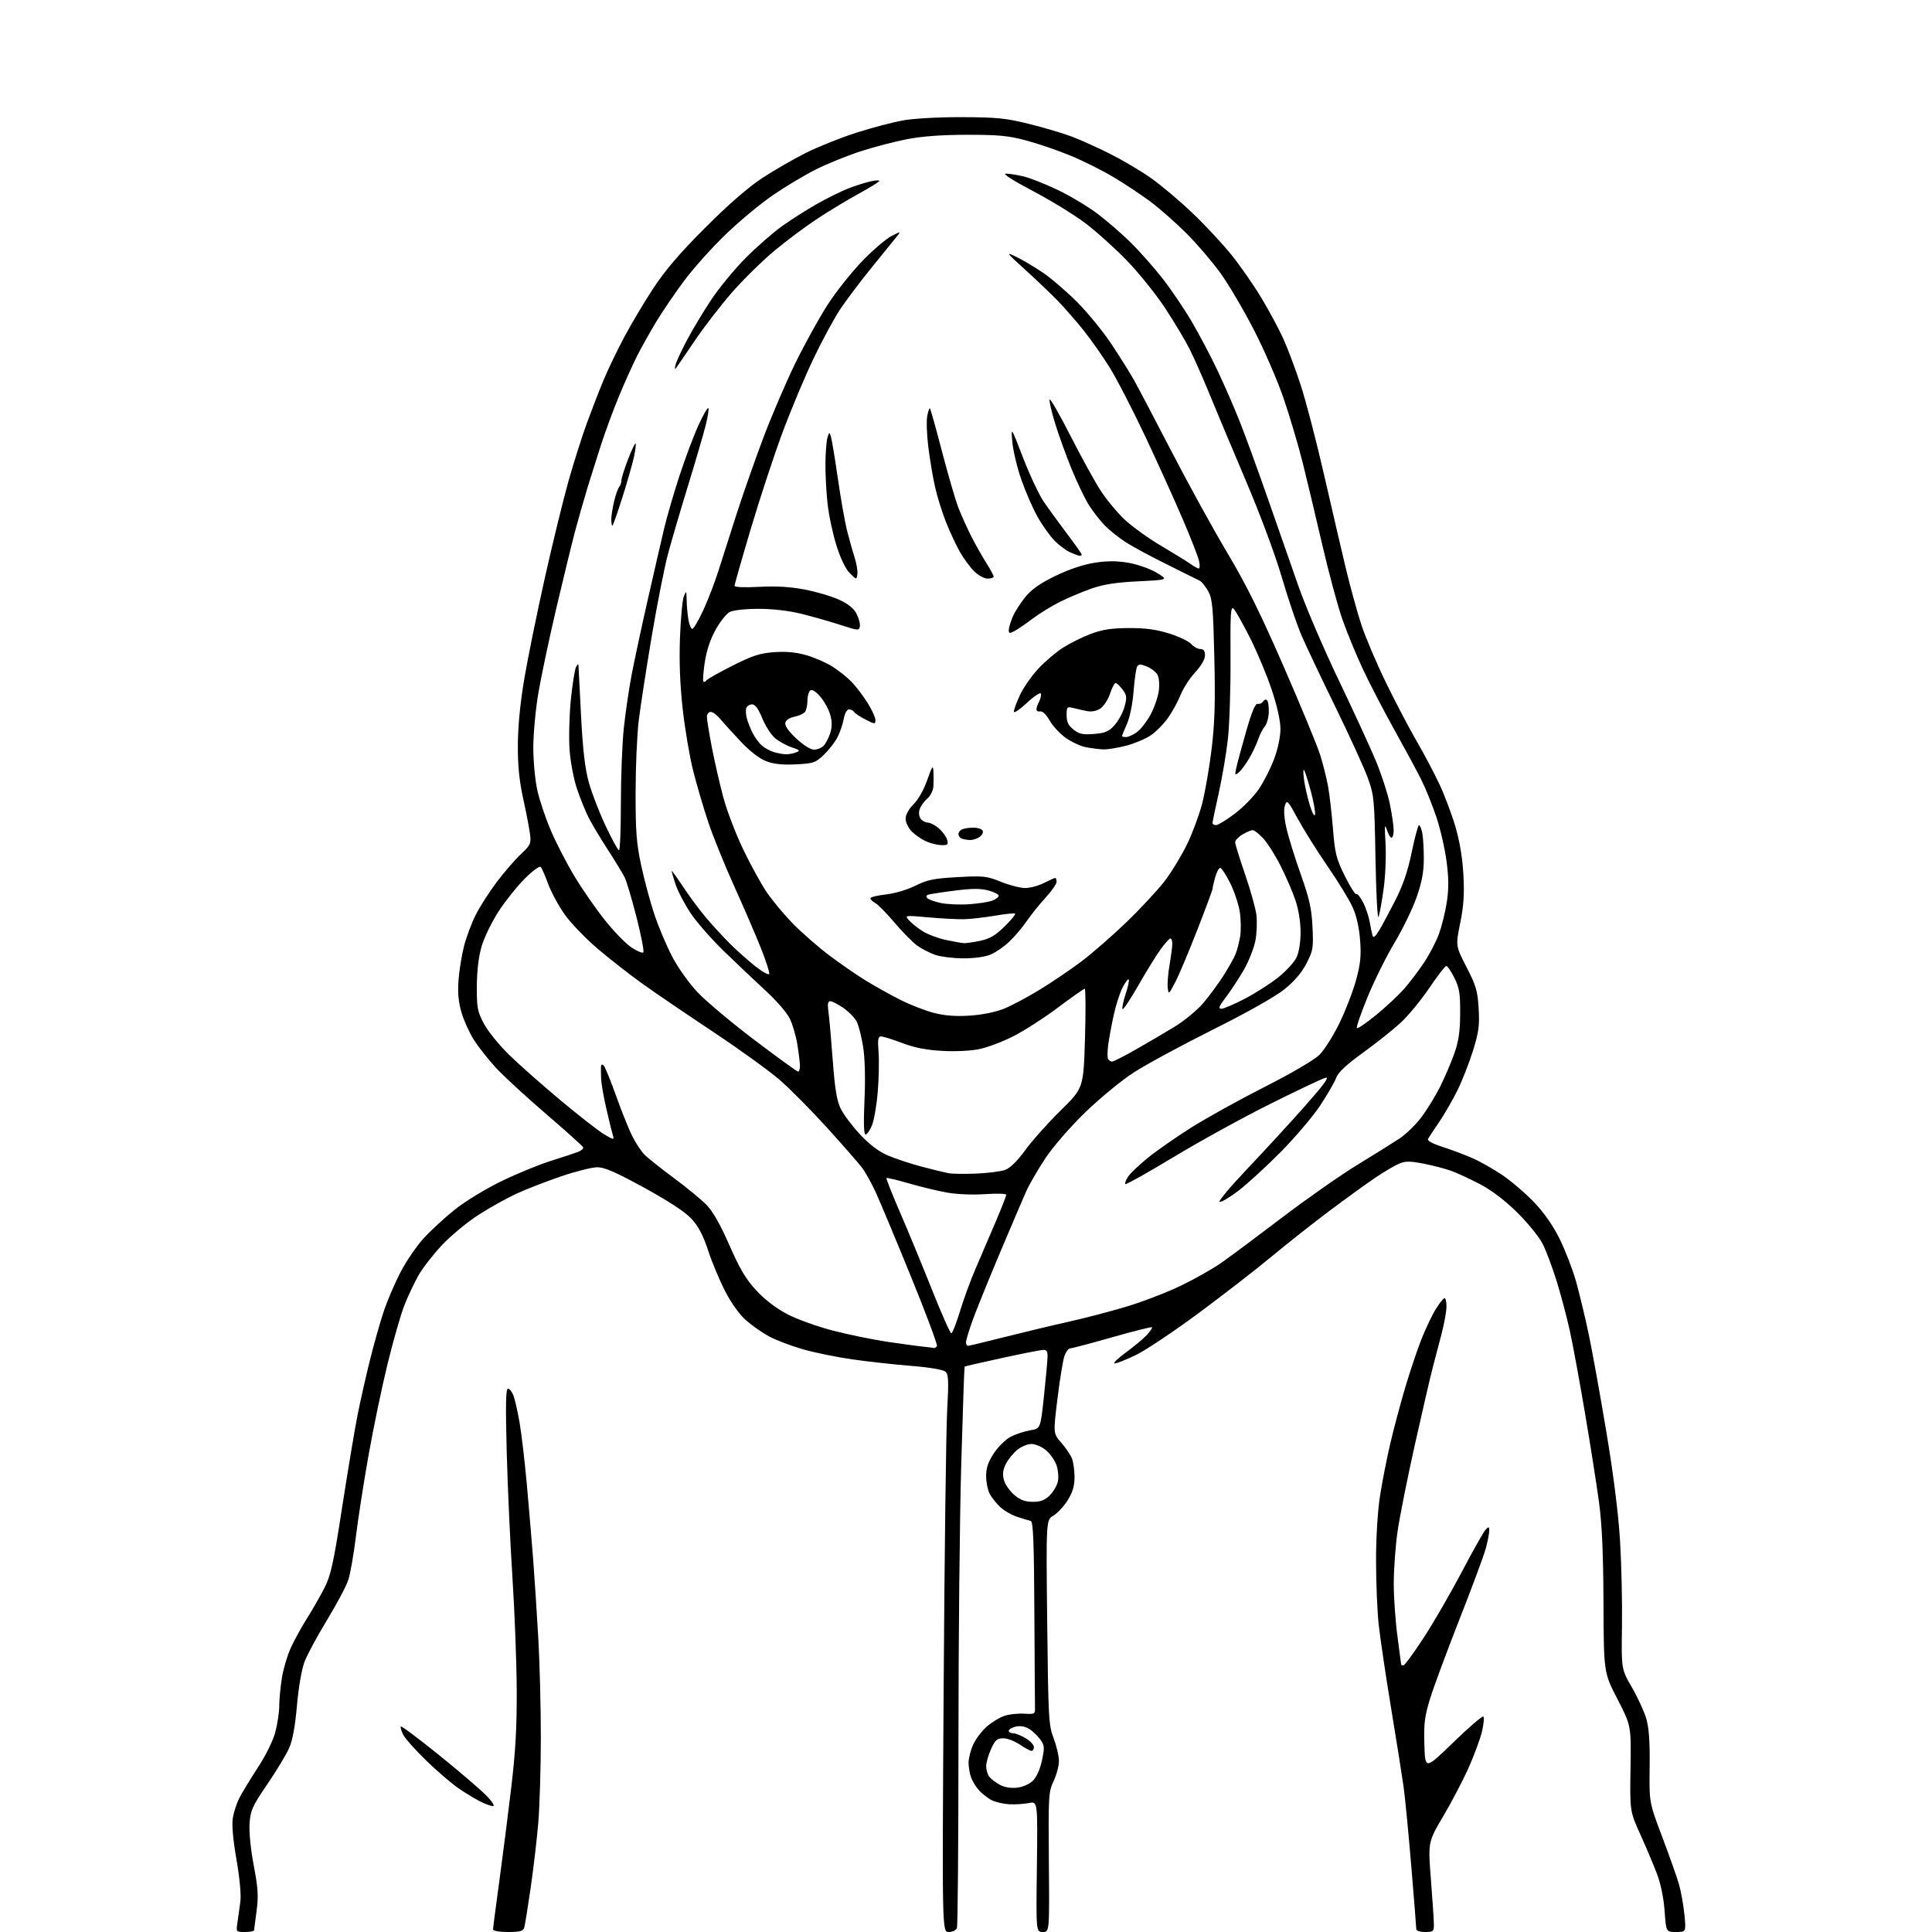 <?xml version="1.0" encoding="UTF-8" standalone="no"?>
<svg 
  version="1.1" 
  xmlns="http://www.w3.org/2000/svg" 
  xmlns:xlink="http://www.w3.org/1999/xlink" 
  xmlns:svg="http://www.w3.org/2000/svg"
  xmlns:rdf="http://www.w3.org/1999/02/22-rdf-syntax-ns#"
  xmlns:cc="http://creativecommons.org/ns#"
  xmlns:dc="http://purl.org/dc/elements/1.1/"
  viewBox="0 0 768 768"
  width="768"
  height="768"
>
<style>svg {background-color: white; }</style>"
<path stroke="none" fill="black" fill-rule="evenodd" d="M97.41,768.00C93.83,768.00 93.83,767.99 94.39,764.25C94.69,762.19 95.21,758.48 95.54,756.00C95.90,753.25 95.30,746.69 94.00,739.16C92.61,731.17 92.10,725.34 92.55,722.66C92.93,720.37 94.09,716.82 95.13,714.76C96.17,712.71 99.49,707.26 102.49,702.64C105.75,697.65 108.57,691.89 109.48,688.42C110.32,685.21 111.00,680.54 111.01,678.04C111.01,675.54 111.49,670.58 112.06,667.00C112.63,663.42 114.22,658.05 115.59,655.05C116.95,652.06 119.86,646.77 122.05,643.30C124.24,639.84 127.36,634.38 129.00,631.16C131.53,626.18 132.57,621.43 136.04,598.96C138.29,584.47 141.02,568.08 142.12,562.55C143.22,557.02 145.44,547.17 147.06,540.66C148.68,534.15 151.16,525.39 152.58,521.18C153.99,516.97 156.98,509.99 159.23,505.67C161.48,501.35 165.61,495.30 168.41,492.23C171.21,489.16 176.82,484.01 180.87,480.78C184.99,477.50 193.16,472.53 199.37,469.52C205.49,466.56 214.32,462.93 219.00,461.46C223.68,459.99 228.55,458.38 229.83,457.88C231.11,457.38 232.01,456.57 231.83,456.09C231.65,455.60 224.97,449.60 216.98,442.74C209.00,435.89 200.03,427.63 197.07,424.39C194.10,421.15 190.20,416.21 188.41,413.42C186.62,410.62 184.39,405.70 183.45,402.47C182.23,398.28 181.89,394.58 182.28,389.55C182.57,385.67 183.56,379.57 184.48,376.00C185.40,372.43 187.50,366.84 189.15,363.58C190.79,360.33 194.55,354.48 197.49,350.58C200.44,346.69 204.73,341.73 207.03,339.56C210.91,335.92 211.18,335.32 210.69,331.56C210.41,329.33 209.19,323.00 207.98,317.50C206.40,310.28 205.81,304.30 205.86,296.00C205.90,288.52 206.81,279.26 208.47,269.50C209.88,261.25 213.55,243.25 216.63,229.50C219.71,215.75 223.95,198.43 226.05,191.00C228.16,183.57 231.44,173.22 233.36,168.00C235.28,162.78 238.25,155.12 239.97,151.00C241.69,146.88 245.36,139.22 248.14,134.00C250.92,128.78 256.15,120.00 259.77,114.50C264.47,107.35 270.36,100.48 280.42,90.43C289.51,81.34 297.51,74.38 303.00,70.77C307.68,67.70 315.55,63.17 320.50,60.70C325.45,58.24 334.45,54.65 340.50,52.72C346.55,50.79 354.88,48.60 359.00,47.86C363.37,47.07 373.17,46.54 382.50,46.57C396.28,46.62 399.96,46.99 409.04,49.25C414.84,50.68 422.49,52.96 426.04,54.29C429.59,55.63 436.55,58.77 441.50,61.27C446.45,63.77 453.72,68.09 457.66,70.87C461.59,73.65 468.95,79.85 473.99,84.66C479.04,89.46 486.08,97.02 489.63,101.45C493.18,105.88 498.56,113.63 501.58,118.69C504.60,123.74 508.46,130.94 510.16,134.69C511.86,138.43 514.95,146.68 517.02,153.00C519.10,159.32 523.32,175.53 526.40,189.00C529.48,202.47 533.41,219.35 535.12,226.50C536.84,233.65 539.58,243.55 541.21,248.50C542.85,253.45 547.26,263.80 551.01,271.50C554.77,279.20 560.20,289.55 563.08,294.50C565.96,299.45 570.02,307.10 572.09,311.51C574.17,315.91 577.06,323.56 578.52,328.51C580.25,334.39 581.36,341.03 581.72,347.72C582.15,355.47 581.84,360.12 580.45,366.96C578.62,375.98 578.62,375.98 582.97,384.45C586.78,391.85 587.38,393.92 587.79,400.93C588.18,407.70 587.83,410.31 585.52,417.72C584.01,422.55 581.24,429.62 579.36,433.43C577.47,437.24 574.23,442.86 572.15,445.93C570.08,448.99 568.07,452.02 567.68,452.66C567.23,453.43 569.19,454.53 573.50,455.93C577.08,457.08 582.45,459.11 585.43,460.43C588.41,461.74 593.70,464.74 597.17,467.09C600.65,469.43 606.27,474.23 609.66,477.75C613.68,481.92 617.24,486.99 619.90,492.32C622.14,496.82 625.09,504.41 626.44,509.19C627.79,513.97 630.07,523.42 631.50,530.19C632.93,536.96 636.10,554.49 638.54,569.15C641.43,586.45 643.34,601.71 644.00,612.65C644.56,621.92 644.90,637.15 644.76,646.50C644.50,663.50 644.50,663.50 648.75,670.83C651.08,674.86 653.65,680.49 654.47,683.33C655.50,686.96 655.89,692.68 655.76,702.50C655.58,716.50 655.58,716.50 660.68,730.00C663.49,737.42 666.49,745.85 667.33,748.72C668.18,751.59 669.18,757.10 669.57,760.97C670.26,768.00 670.26,768.00 666.28,768.00C662.30,768.00 662.30,768.00 661.71,759.69C661.35,754.58 660.18,748.89 658.69,744.94C657.35,741.40 654.37,734.33 652.07,729.24C647.89,719.98 647.89,719.98 648.15,703.00C648.42,686.01 648.42,686.01 642.97,675.44C637.52,664.87 637.52,664.87 637.41,637.19C637.33,617.32 636.82,605.97 635.61,597.00C634.68,590.12 632.16,574.15 630.02,561.50C627.87,548.85 625.18,534.23 624.03,529.00C622.88,523.77 620.56,515.01 618.87,509.52C617.18,504.02 614.66,497.27 613.27,494.52C611.88,491.76 607.31,486.12 603.12,481.99C598.19,477.13 592.96,473.15 588.31,470.72C584.35,468.65 579.18,466.26 576.81,465.40C574.44,464.55 569.52,463.28 565.87,462.57C560.45,461.51 558.68,461.52 556.16,462.57C554.47,463.29 550.25,465.77 546.79,468.10C543.33,470.42 535.10,476.38 528.50,481.33C521.90,486.28 511.55,494.45 505.50,499.48C499.45,504.52 486.40,514.63 476.50,521.96C466.60,529.29 455.36,536.80 451.53,538.64C447.69,540.49 443.89,542.00 443.08,542.00C442.27,542.00 444.28,540.03 447.55,537.63C450.82,535.23 454.59,532.08 455.92,530.64C457.25,529.19 458.15,527.83 457.92,527.61C457.69,527.39 450.55,529.18 442.05,531.60C433.56,534.02 426.07,536.00 425.40,536.00C424.74,536.00 423.71,537.38 423.13,539.07C422.54,540.75 421.29,548.37 420.36,555.99C418.66,569.85 418.66,569.85 421.90,573.54C423.68,575.56 425.59,578.41 426.15,579.86C426.71,581.31 427.15,584.66 427.14,587.31C427.12,590.79 426.36,593.30 424.37,596.45C422.86,598.84 420.32,601.56 418.72,602.50C415.83,604.21 415.83,604.21 416.28,644.86C416.71,683.11 416.86,685.82 418.84,691.00C419.99,694.02 420.94,698.08 420.95,700.00C420.95,701.92 420.00,705.52 418.83,708.00C416.81,712.29 416.72,713.78 416.94,740.25C417.18,768.00 417.18,768.00 414.52,768.00C411.85,768.00 411.85,768.00 412.18,742.00C412.50,716.00 412.50,716.00 409.00,716.73C407.07,717.13 403.55,717.35 401.17,717.22C398.79,717.08 395.64,716.34 394.17,715.58C392.70,714.82 390.52,713.13 389.32,711.85C388.12,710.56 386.65,708.23 386.07,706.68C385.48,705.14 385.01,702.44 385.02,700.68C385.03,698.93 385.86,695.70 386.86,693.49C387.87,691.29 390.29,688.07 392.26,686.35C394.22,684.62 397.38,682.70 399.28,682.07C401.18,681.45 404.70,681.06 407.12,681.22C411.10,681.47 411.49,681.29 411.43,679.25C411.39,678.01 411.28,660.79 411.18,640.97C411.04,613.11 410.72,604.86 409.75,604.61C409.06,604.43 406.70,603.72 404.50,603.02C402.30,602.33 399.22,600.58 397.66,599.13C396.10,597.68 394.19,595.28 393.41,593.80C392.63,592.31 392.00,589.13 392.00,586.72C392.00,583.49 392.82,581.11 395.12,577.63C396.85,575.02 399.87,572.09 401.87,571.08C403.87,570.07 407.33,568.94 409.56,568.56C413.61,567.89 413.61,567.89 414.97,555.19C415.71,548.21 416.36,541.15 416.41,539.50C416.48,537.10 416.10,536.52 414.50,536.62C413.40,536.69 406.01,538.15 398.08,539.88C390.15,541.60 383.56,543.12 383.44,543.25C383.32,543.39 382.72,560.83 382.11,582.00C381.49,603.17 381.00,652.98 381.00,692.67C381.00,732.36 380.73,765.55 380.39,766.42C380.05,767.31 378.63,768.00 377.14,768.00C374.50,768.00 374.50,768.00 375.11,671.75C375.44,618.81 376.07,568.97 376.50,560.99C377.17,548.47 377.07,546.30 375.73,545.19C374.84,544.46 369.16,543.51 362.34,542.97C355.83,542.45 345.32,541.29 339.00,540.40C332.68,539.50 323.68,537.67 319.02,536.32C314.36,534.98 308.35,532.68 305.67,531.22C302.99,529.76 298.87,526.88 296.52,524.81C293.93,522.53 290.68,517.99 288.25,513.27C286.05,509.00 283.01,501.71 281.49,497.08C279.50,491.04 277.64,487.48 274.91,484.52C272.42,481.81 265.94,477.55 256.17,472.19C244.91,466.01 240.31,464.00 237.46,464.00C235.38,464.00 228.91,465.62 223.09,467.60C217.26,469.58 209.31,472.67 205.41,474.46C201.52,476.25 194.69,480.05 190.24,482.91C185.79,485.76 179.27,491.16 175.74,494.90C172.21,498.64 167.95,504.13 166.28,507.10C164.61,510.07 162.10,515.42 160.70,519.00C159.30,522.58 156.33,532.92 154.10,542.00C151.87,551.08 148.45,567.50 146.50,578.50C144.55,589.50 142.28,604.12 141.45,611.00C140.61,617.88 139.27,625.54 138.46,628.02C137.65,630.51 133.83,637.71 129.98,644.02C126.12,650.34 122.10,657.82 121.03,660.66C119.90,663.68 118.66,670.87 118.04,678.04C117.33,686.19 116.30,691.81 114.94,694.88C113.83,697.42 109.92,703.89 106.27,709.24C100.32,717.97 99.58,719.59 99.21,724.79C98.96,728.26 99.63,735.01 100.87,741.55C102.58,750.55 102.78,753.75 102.01,759.50C101.49,763.35 101.05,766.84 101.03,767.25C101.01,767.66 99.39,768.00 97.41,768.00zM201.93,768.00C198.46,768.00 196.00,767.57 196.00,766.95C196.00,766.37 197.09,757.94 198.43,748.20C199.77,738.47 201.90,721.73 203.18,711.00C204.94,696.21 205.48,686.67 205.40,671.50C205.34,660.50 204.58,640.48 203.70,627.00C202.82,613.52 201.80,591.14 201.43,577.25C200.94,558.59 201.06,552.00 201.91,552.00C202.54,552.00 203.53,553.24 204.11,554.75C204.69,556.26 205.79,561.10 206.54,565.50C207.30,569.90 208.60,580.92 209.42,590.00C210.24,599.08 211.38,612.58 211.95,620.00C212.52,627.42 213.43,641.54 213.99,651.36C214.55,661.18 215.00,678.96 214.99,690.86C214.98,702.76 214.53,717.90 213.98,724.50C213.43,731.10 212.06,742.80 210.94,750.50C209.82,758.20 208.67,765.29 208.39,766.25C207.97,767.66 206.72,768.00 201.93,768.00zM566.50,768.00C564.58,768.00 563.00,767.50 563.00,766.90C563.00,766.29 562.10,754.93 560.99,741.65C559.88,728.37 558.50,714.12 557.91,710.00C557.33,705.88 555.11,691.92 552.98,679.00C550.85,666.08 548.63,651.13 548.05,645.79C547.47,640.45 547.00,629.03 547.00,620.41C547.00,611.04 547.64,600.67 548.58,594.62C549.45,589.05 551.27,579.77 552.62,574.00C553.96,568.23 556.62,558.23 558.53,551.78C560.43,545.34 563.38,536.57 565.08,532.28C566.77,528.00 569.36,522.59 570.83,520.25C572.30,517.92 573.84,516.00 574.25,516.00C574.66,516.00 575.00,517.50 575.00,519.34C575.00,521.18 574.14,526.01 573.08,530.09C572.02,534.17 570.44,540.20 569.57,543.50C568.69,546.80 565.51,560.52 562.49,574.00C559.47,587.48 556.34,603.23 555.52,609.00C554.70,614.77 554.04,624.00 554.04,629.50C554.04,635.00 554.70,644.45 555.51,650.50C556.32,656.55 556.99,661.61 556.99,661.75C557.00,661.89 557.40,662.00 557.89,662.00C558.38,662.00 562.01,657.04 565.96,650.99C569.91,644.93 576.74,633.12 581.15,624.74C585.55,616.36 589.79,608.84 590.57,608.04C591.82,606.75 592.00,606.82 591.99,608.54C591.98,609.62 591.37,612.75 590.63,615.50C589.89,618.25 585.22,630.85 580.24,643.50C575.27,656.15 570.01,670.33 568.56,675.00C566.31,682.24 565.96,684.99 566.21,693.50C566.50,703.50 566.50,703.50 577.75,692.59C583.94,686.59 589.31,681.98 589.68,682.34C590.04,682.71 589.81,685.33 589.15,688.16C588.50,690.99 586.15,697.40 583.93,702.41C581.72,707.41 577.15,716.17 573.77,721.87C567.64,732.24 567.64,732.24 568.83,747.37C569.48,755.69 570.01,763.74 570.00,765.25C570.00,767.73 569.65,768.00 566.50,768.00zM195.95,717.96C195.15,717.94 192.90,717.12 190.94,716.14C188.99,715.16 185.16,712.85 182.44,711.00C179.72,709.15 173.97,704.23 169.66,700.07C165.34,695.91 161.15,691.22 160.33,689.66C159.52,688.09 159.08,686.59 159.35,686.31C159.63,686.04 166.52,691.20 174.68,697.79C182.83,704.38 191.28,711.62 193.45,713.89C195.75,716.27 196.80,717.98 195.95,717.96zM404.40,710.62C406.68,710.35 409.29,709.17 410.66,707.80C412.08,706.37 413.49,703.18 414.21,699.73C415.31,694.48 415.24,693.80 413.36,691.26C412.23,689.74 410.19,687.87 408.83,687.10C407.32,686.24 405.32,685.95 403.68,686.37C402.21,686.74 401.00,687.48 401.00,688.02C401.00,688.56 401.79,689.00 402.75,689.00C403.71,689.01 405.96,689.90 407.75,690.99C409.54,692.08 411.00,693.65 411.00,694.49C411.00,695.32 410.57,696.00 410.04,696.00C409.52,696.00 407.43,694.88 405.40,693.50C403.38,692.12 400.41,691.00 398.81,691.00C396.36,691.00 395.60,691.67 393.97,695.25C392.91,697.59 392.03,700.65 392.02,702.06C392.01,703.47 392.56,705.36 393.25,706.27C393.94,707.17 395.85,708.63 397.50,709.51C399.40,710.51 401.93,710.92 404.40,710.62zM410.58,597.00C413.70,597.00 415.36,596.36 417.30,594.43C418.72,593.01 420.16,590.54 420.52,588.93C420.87,587.32 420.64,584.45 420.01,582.54C419.38,580.63 417.51,577.93 415.86,576.53C414.18,575.12 411.59,574.00 410.00,574.00C408.43,574.00 405.83,575.11 404.21,576.47C402.60,577.83 400.59,580.37 399.75,582.11C398.65,584.37 398.46,586.15 399.08,588.38C399.56,590.10 401.41,592.74 403.19,594.25C405.59,596.29 407.50,597.00 410.58,597.00zM371.19,535.84C371.57,535.93 372.14,535.59 372.45,535.09C372.76,534.58 368.09,522.10 362.07,507.34C356.05,492.58 349.78,477.57 348.14,474.00C346.50,470.43 344.06,466.04 342.73,464.26C341.40,462.49 335.18,455.36 328.90,448.43C322.63,441.51 314.12,432.91 310.00,429.33C305.88,425.75 293.95,417.14 283.50,410.19C273.05,403.25 260.45,394.67 255.50,391.14C250.55,387.60 242.56,381.37 237.76,377.29C232.95,373.21 227.01,367.07 224.57,363.65C222.13,360.23 219.15,354.75 217.94,351.47C216.74,348.19 215.39,345.10 214.94,344.62C214.50,344.13 211.66,346.21 208.63,349.24C205.61,352.26 200.93,358.12 198.23,362.24C195.54,366.37 192.50,372.61 191.47,376.12C190.25,380.28 189.59,385.81 189.55,392.00C189.51,400.55 189.78,402.04 192.33,406.88C193.89,409.84 198.39,415.41 202.33,419.26C206.27,423.11 215.49,431.27 222.81,437.38C230.13,443.50 237.94,449.59 240.18,450.92C243.91,453.15 244.20,453.19 243.65,451.42C243.32,450.37 242.17,445.68 241.09,441.00C240.01,436.32 239.05,430.93 238.96,429.00C238.87,427.07 238.84,424.85 238.90,424.05C238.97,423.10 239.34,422.94 239.98,423.58C240.52,424.12 242.77,429.61 244.97,435.79C247.17,441.96 250.06,449.14 251.40,451.75C252.73,454.36 254.81,457.54 256.01,458.82C257.22,460.09 262.45,464.27 267.63,468.10C272.82,471.93 278.77,476.82 280.86,478.97C283.40,481.60 286.41,486.89 289.98,495.05C294.12,504.49 296.50,508.51 300.64,512.98C304.00,516.61 308.55,520.09 312.93,522.39C316.75,524.40 324.97,527.36 331.19,528.96C337.41,530.57 347.23,532.57 353.00,533.42C358.77,534.27 365.07,535.12 367.00,535.32C368.93,535.52 370.81,535.75 371.19,535.84zM384.76,535.00C385.17,535.00 391.59,533.46 399.01,531.58C406.43,529.70 417.90,526.95 424.50,525.48C431.10,524.01 441.68,521.24 448.00,519.34C454.32,517.43 464.00,513.70 469.50,511.04C475.00,508.38 482.29,504.25 485.69,501.85C489.09,499.46 499.89,491.41 509.69,483.96C519.49,476.51 532.90,467.12 539.50,463.09C546.10,459.06 553.64,454.35 556.26,452.63C558.88,450.91 562.86,447.02 565.11,444.00C567.36,440.98 570.67,435.57 572.46,432.00C574.25,428.43 576.76,422.57 578.04,419.00C579.82,414.02 580.38,410.28 580.43,403.00C580.49,394.97 580.14,392.76 578.16,388.75C576.87,386.14 575.42,384.00 574.94,384.00C574.45,384.00 571.40,387.94 568.16,392.75C564.91,397.56 559.82,403.75 556.84,406.50C553.87,409.25 547.12,414.62 541.85,418.43C535.16,423.27 531.94,426.28 531.16,428.43C530.55,430.12 527.68,435.09 524.78,439.48C521.87,443.86 514.77,452.22 509.00,458.04C503.23,463.86 495.68,470.77 492.23,473.39C488.78,476.01 485.44,477.98 484.81,477.77C484.19,477.56 489.21,471.57 495.98,464.45C502.75,457.33 513.00,446.16 518.77,439.64C526.47,430.94 528.63,427.95 526.88,428.43C525.57,428.78 515.73,433.44 505.00,438.79C494.27,444.13 477.03,453.61 466.69,459.85C456.34,466.10 447.64,470.97 447.36,470.69C447.07,470.41 447.55,469.09 448.42,467.76C449.29,466.43 452.81,463.07 456.25,460.28C459.69,457.49 467.45,452.08 473.50,448.25C479.55,444.43 492.67,437.16 502.65,432.10C513.12,426.79 522.32,421.42 524.40,419.40C526.38,417.47 530.01,411.76 532.46,406.70C534.91,401.64 537.89,393.90 539.08,389.50C540.83,383.07 541.14,379.96 540.65,373.64C540.26,368.52 539.20,363.94 537.63,360.50C536.30,357.59 531.85,350.33 527.74,344.36C523.63,338.39 518.32,329.93 515.94,325.57C511.90,318.15 511.57,317.80 510.77,320.18C510.24,321.78 510.45,325.07 511.36,329.11C512.14,332.62 514.70,340.90 517.04,347.49C520.53,357.30 521.38,361.13 521.74,368.49C522.14,376.86 521.97,377.89 519.33,383.00C517.43,386.70 514.54,390.07 510.50,393.32C506.85,396.24 495.67,402.54 482.00,409.37C469.62,415.56 455.51,423.20 450.63,426.36C445.72,429.54 437.09,436.66 431.28,442.30C425.24,448.18 418.56,455.89 415.51,460.50C412.60,464.90 409.23,470.70 408.02,473.38C406.82,476.07 402.10,487.10 397.55,497.88C393.00,508.67 388.09,520.79 386.64,524.81C385.19,528.83 384.00,532.77 384.00,533.56C384.00,534.35 384.34,535.00 384.76,535.00zM378.15,530.00C378.58,530.00 380.13,526.07 381.60,521.27C383.06,516.46 385.82,508.93 387.72,504.52C389.62,500.11 393.16,491.85 395.59,486.16C398.02,480.47 400.00,475.43 400.00,474.96C400.00,474.48 396.26,474.36 391.69,474.68C386.96,475.02 380.50,474.77 376.71,474.11C373.05,473.47 366.16,471.82 361.39,470.44C356.63,469.06 352.57,468.09 352.38,468.29C352.18,468.48 354.64,474.69 357.83,482.07C361.03,489.46 366.73,503.26 370.50,512.75C374.28,522.24 377.72,530.00 378.15,530.00zM388.00,466.52C392.68,466.33 397.89,465.67 399.59,465.05C401.57,464.32 404.42,461.51 407.54,457.21C410.22,453.52 416.53,446.45 421.56,441.50C430.71,432.50 430.71,432.50 431.30,412.75C431.62,401.89 431.57,393.02 431.19,393.04C430.81,393.06 426.00,396.45 420.50,400.56C415.00,404.68 407.03,409.80 402.79,411.94C398.56,414.09 392.48,416.38 389.29,417.04C385.93,417.74 379.73,418.04 374.50,417.74C368.16,417.39 363.47,416.47 358.63,414.62C354.85,413.18 351.09,412.00 350.26,412.00C349.03,412.00 348.85,413.15 349.24,418.25C349.50,421.69 349.36,428.85 348.91,434.16C348.46,439.48 347.42,445.44 346.60,447.41C345.78,449.39 344.64,451.00 344.07,451.00C343.38,451.00 343.24,446.43 343.65,437.25C344.03,428.66 343.83,420.74 343.11,416.15C342.47,412.11 341.32,407.58 340.55,406.09C339.77,404.59 337.40,402.16 335.27,400.68C333.14,399.21 330.79,398.00 330.06,398.00C329.08,398.00 328.89,399.09 329.33,402.25C329.66,404.59 330.42,413.25 331.03,421.50C331.88,432.90 332.64,437.51 334.19,440.71C335.31,443.02 338.77,447.63 341.87,450.94C345.69,455.03 349.27,457.73 353.00,459.34C356.02,460.63 362.10,462.64 366.50,463.79C370.90,464.94 375.62,466.10 377.00,466.36C378.38,466.63 383.32,466.70 388.00,466.52zM317.25,425.98C317.66,425.99 318.00,424.99 317.99,423.75C317.99,422.51 317.52,418.63 316.95,415.13C316.38,411.63 314.99,406.94 313.85,404.71C312.71,402.48 308.57,397.70 304.64,394.08C300.71,390.47 293.30,383.46 288.17,378.50C283.04,373.55 276.90,366.57 274.53,363.00C272.16,359.43 269.49,354.35 268.61,351.72C267.72,349.08 267.00,346.63 267.00,346.26C267.00,345.89 269.02,348.67 271.48,352.42C273.95,356.17 278.11,361.78 280.73,364.87C283.35,367.96 287.67,372.65 290.33,375.29C292.99,377.93 297.47,381.91 300.30,384.14C303.12,386.37 305.59,387.73 305.78,387.15C305.98,386.56 304.47,381.91 302.43,376.79C300.40,371.68 295.62,360.63 291.83,352.23C288.03,343.83 283.39,332.35 281.51,326.73C279.63,321.10 276.95,311.96 275.55,306.42C274.15,300.87 272.28,289.85 271.39,281.92C270.30,272.11 269.95,263.02 270.30,253.50C270.59,245.80 271.28,238.38 271.85,237.00C272.80,234.68 272.88,234.78 272.95,238.50C272.99,240.70 273.30,244.19 273.64,246.25C273.98,248.31 274.68,250.00 275.20,250.00C275.71,250.00 277.68,246.65 279.57,242.56C281.46,238.46 284.19,231.38 285.62,226.81C287.06,222.24 290.27,212.20 292.75,204.50C295.22,196.80 299.95,183.30 303.26,174.50C306.56,165.70 312.34,152.20 316.09,144.50C319.85,136.80 325.69,126.23 329.07,121.02C332.46,115.81 338.66,108.00 342.86,103.67C347.06,99.35 352.25,94.91 354.40,93.81C358.29,91.81 358.29,91.81 355.90,94.75C354.58,96.37 350.08,101.92 345.90,107.10C341.72,112.27 336.37,119.38 334.01,122.90C331.65,126.42 326.90,135.20 323.45,142.40C320.01,149.61 314.47,162.77 311.16,171.66C307.84,180.55 302.17,197.74 298.56,209.86C294.95,221.98 292.00,232.33 292.00,232.86C292.00,233.43 295.85,233.60 301.75,233.28C308.47,232.92 314.09,233.25 319.82,234.34C324.39,235.20 330.55,237.02 333.50,238.37C337.16,240.05 339.38,241.83 340.49,243.98C341.39,245.72 341.98,247.97 341.81,248.98C341.52,250.74 341.13,250.71 334.00,248.39C329.88,247.05 322.90,245.07 318.50,243.98C313.52,242.76 307.10,242.02 301.50,242.02C296.34,242.03 291.47,242.56 290.09,243.26C288.77,243.94 286.23,247.14 284.45,250.36C282.34,254.17 280.84,258.71 280.15,263.33C279.57,267.24 279.33,270.66 279.60,270.94C279.88,271.21 280.42,271.01 280.80,270.47C281.19,269.94 285.86,267.30 291.18,264.62C299.18,260.59 302.06,259.66 307.75,259.25C312.55,258.91 316.45,259.27 320.57,260.46C323.83,261.40 328.52,263.45 331.00,265.03C333.48,266.60 336.92,269.38 338.65,271.19C340.38,273.01 343.20,276.73 344.90,279.45C346.61,282.17 348.00,285.21 348.00,286.22C348.00,287.95 347.81,287.94 344.07,286.03C341.91,284.93 339.85,283.57 339.51,283.01C339.16,282.46 338.25,282.00 337.49,282.00C336.66,282.00 335.81,283.53 335.41,285.75C335.04,287.81 333.93,291.07 332.95,293.00C331.97,294.93 329.54,298.07 327.55,299.98C324.18,303.22 323.40,303.49 316.40,303.84C311.05,304.11 307.63,303.75 304.56,302.58C301.82,301.53 298.10,298.65 294.37,294.69C291.14,291.25 287.49,287.22 286.26,285.72C285.02,284.22 283.34,283.00 282.51,283.00C281.68,283.00 281.00,283.88 281.00,284.95C281.00,286.02 281.90,291.53 283.00,297.20C284.09,302.86 286.14,311.77 287.54,317.00C288.94,322.23 292.49,331.51 295.43,337.64C298.37,343.77 302.58,351.44 304.80,354.70C307.01,357.96 311.67,363.55 315.16,367.12C318.65,370.70 325.11,376.35 329.52,379.68C333.93,383.01 340.56,387.59 344.25,389.85C347.95,392.11 354.14,395.56 358.02,397.51C361.89,399.46 367.86,401.78 371.28,402.65C375.60,403.76 379.94,404.09 385.50,403.73C390.25,403.42 395.71,402.33 398.95,401.04C401.95,399.85 408.38,396.43 413.25,393.45C418.12,390.48 425.56,385.44 429.78,382.27C434.01,379.10 442.11,372.03 447.79,366.57C453.46,361.11 460.35,353.68 463.10,350.07C465.84,346.46 469.81,339.90 471.93,335.50C474.05,331.10 476.72,323.90 477.86,319.50C479.01,315.10 480.69,305.43 481.60,298.00C482.89,287.47 483.14,279.43 482.72,261.45C482.25,241.38 481.94,237.97 480.30,235.04C479.27,233.18 477.76,231.31 476.96,230.88C476.16,230.45 470.35,227.56 464.06,224.46C457.77,221.36 450.34,217.36 447.56,215.57C444.78,213.78 441.01,210.78 439.20,208.91C437.38,207.05 434.57,203.45 432.95,200.92C431.32,198.38 428.18,191.86 425.96,186.41C423.74,180.96 420.78,172.77 419.39,168.21C418.00,163.66 417.03,159.42 417.23,158.81C417.44,158.19 421.13,164.62 425.45,173.09C429.77,181.57 435.19,191.43 437.50,195.00C439.80,198.57 444.12,203.78 447.10,206.57C450.07,209.35 456.55,214.02 461.50,216.94C466.45,219.85 471.69,223.09 473.15,224.12C474.61,225.15 476.13,226.00 476.53,226.00C476.93,226.00 476.99,224.71 476.68,223.14C476.36,221.56 473.43,214.02 470.16,206.39C466.89,198.75 460.17,183.92 455.23,173.42C450.28,162.93 443.97,150.69 441.19,146.21C438.42,141.74 433.70,135.02 430.72,131.29C427.73,127.55 423.08,122.24 420.39,119.48C417.70,116.71 411.90,111.19 407.50,107.19C399.83,100.23 399.69,100.02 404.00,102.11C406.48,103.30 411.20,106.11 414.50,108.34C417.80,110.57 423.90,115.80 428.06,119.95C432.21,124.10 438.32,131.55 441.63,136.50C444.93,141.45 449.03,147.97 450.73,151.00C452.43,154.03 459.24,166.97 465.86,179.77C472.48,192.56 482.39,210.56 487.88,219.77C495.35,232.27 501.03,243.74 510.37,265.17C517.24,280.93 523.77,296.75 524.87,300.33C525.98,303.90 527.35,309.45 527.94,312.66C528.52,315.87 529.39,323.45 529.88,329.50C530.66,339.28 531.19,341.35 534.57,348.19C536.67,352.42 538.73,355.67 539.15,355.41C539.58,355.14 540.80,356.65 541.88,358.76C542.95,360.87 544.13,364.37 544.49,366.55C544.86,368.72 545.37,371.15 545.62,371.94C545.94,372.93 546.74,372.32 548.12,370.04C549.25,368.19 552.14,362.82 554.56,358.09C557.71,351.93 559.58,346.46 561.18,338.75C562.41,332.84 563.71,328.00 564.08,328.00C564.45,328.00 565.03,329.41 565.38,331.13C565.72,332.84 565.99,337.46 565.99,341.38C565.98,346.59 565.21,350.68 563.13,356.66C561.57,361.14 557.62,369.28 554.36,374.73C551.09,380.18 546.25,389.93 543.61,396.39C540.96,402.85 539.06,408.39 539.37,408.70C539.68,409.02 543.13,406.67 547.02,403.48C550.92,400.29 555.90,395.64 558.10,393.15C560.30,390.65 563.84,385.99 565.98,382.79C568.12,379.59 570.79,374.49 571.93,371.46C573.06,368.43 574.49,362.73 575.10,358.79C575.93,353.46 575.92,349.29 575.05,342.56C574.42,337.58 572.58,329.57 570.98,324.78C569.37,319.98 566.64,313.23 564.90,309.78C563.17,306.32 558.36,297.43 554.22,290.00C550.07,282.57 544.47,271.77 541.77,266.00C539.07,260.23 535.37,251.22 533.55,246.00C531.73,240.78 528.16,227.50 525.61,216.50C523.06,205.50 519.57,190.88 517.86,184.00C516.14,177.12 512.74,165.65 510.30,158.50C507.86,151.35 502.53,139.04 498.45,131.14C494.38,123.24 488.45,113.16 485.27,108.73C482.10,104.30 476.05,97.21 471.83,92.97C467.61,88.74 461.13,83.01 457.44,80.25C453.75,77.48 447.07,73.05 442.61,70.39C438.15,67.73 430.45,63.89 425.50,61.85C420.55,59.81 412.68,57.11 408.00,55.86C400.91,53.95 397.01,53.57 384.50,53.58C374.39,53.59 366.56,54.16 360.50,55.34C355.55,56.30 347.23,58.48 342.00,60.18C336.77,61.89 328.90,65.08 324.50,67.27C320.10,69.46 312.46,74.01 307.53,77.38C302.59,80.74 294.12,87.75 288.70,92.95C283.28,98.14 275.80,106.47 272.08,111.45C268.36,116.43 263.28,123.88 260.80,128.01C258.31,132.14 254.90,138.24 253.22,141.57C251.54,144.90 248.34,151.99 246.12,157.33C243.90,162.66 240.67,171.41 238.94,176.77C237.21,182.12 234.70,190.10 233.35,194.50C232.01,198.90 229.84,206.55 228.52,211.50C227.21,216.45 223.86,230.20 221.08,242.05C218.31,253.90 215.13,268.91 214.02,275.40C212.91,281.89 212.00,291.68 212.00,297.15C212.00,302.73 212.72,310.27 213.63,314.30C214.52,318.26 216.96,325.47 219.04,330.31C221.12,335.16 225.31,343.26 228.35,348.31C231.38,353.37 236.81,361.20 240.42,365.72C244.02,370.25 248.78,375.15 251.00,376.62C253.22,378.09 255.35,378.98 255.73,378.60C256.11,378.23 254.90,371.97 253.05,364.71C251.20,357.44 249.06,350.25 248.30,348.73C247.54,347.20 244.52,342.25 241.59,337.73C238.65,333.20 235.23,327.48 233.99,325.02C232.74,322.55 230.67,317.45 229.39,313.68C228.10,309.88 226.77,302.96 226.42,298.16C226.07,293.40 226.30,284.36 226.93,278.08C227.57,271.80 228.51,265.95 229.01,265.08C229.80,263.73 229.95,263.72 229.98,265.00C230.00,265.82 230.46,274.82 231.00,285.00C231.69,298.16 232.58,305.66 234.06,311.00C235.20,315.12 238.20,322.89 240.72,328.25C243.24,333.61 245.64,338.00 246.06,338.00C246.47,338.00 246.81,329.56 246.81,319.25C246.81,308.94 247.33,295.55 247.97,289.50C248.60,283.45 250.02,273.77 251.13,268.00C252.24,262.23 255.14,248.72 257.58,238.00C260.01,227.28 262.92,214.68 264.03,210.00C265.14,205.32 267.89,195.88 270.14,189.00C272.40,182.12 275.76,173.17 277.63,169.09C279.49,165.02 281.26,161.93 281.56,162.23C281.87,162.53 281.38,165.64 280.50,169.14C279.61,172.64 276.47,183.38 273.52,193.00C270.57,202.62 267.00,214.78 265.58,220.02C264.17,225.26 261.23,240.11 259.06,253.02C256.89,265.93 254.56,281.00 253.90,286.50C253.23,292.00 252.67,304.82 252.66,315.00C252.64,330.45 253.00,335.23 254.88,344.00C256.11,349.77 258.46,358.51 260.10,363.42C261.74,368.33 264.91,375.87 267.16,380.18C269.51,384.70 273.83,390.78 277.37,394.52C280.74,398.08 290.93,406.62 300.00,413.49C309.07,420.35 316.84,425.97 317.25,425.98zM442.08,422.00C442.61,422.00 446.75,419.90 451.27,417.33C455.80,414.76 462.75,410.69 466.71,408.28C470.73,405.85 475.89,401.59 478.34,398.70C480.77,395.84 484.39,390.92 486.39,387.77C488.39,384.62 490.54,380.80 491.15,379.27C491.77,377.75 492.59,374.58 492.98,372.23C493.37,369.88 493.30,365.45 492.82,362.40C492.34,359.34 490.60,354.17 488.96,350.92C487.32,347.66 485.55,345.00 485.03,345.00C484.52,345.00 483.63,346.69 483.05,348.75C482.48,350.81 482.01,352.87 482.01,353.31C482.00,353.76 479.25,361.18 475.88,369.81C472.52,378.44 468.59,387.75 467.15,390.50C464.62,395.34 464.53,395.41 464.19,392.62C464.00,391.03 464.33,386.94 464.92,383.53C465.51,380.13 466.00,376.36 466.00,375.17C466.00,373.98 465.66,373.02 465.25,373.04C464.84,373.06 463.11,374.97 461.42,377.29C459.72,379.61 455.68,386.15 452.44,391.83C449.20,397.51 446.39,401.68 446.20,401.09C446.00,400.49 446.59,397.73 447.52,394.94C448.45,392.15 448.96,389.63 448.67,389.34C448.38,389.05 447.26,390.54 446.19,392.65C445.12,394.77 443.56,399.65 442.72,403.50C441.88,407.35 440.90,412.64 440.54,415.25C440.18,417.86 440.16,420.45 440.50,421.00C440.84,421.55 441.55,422.00 442.08,422.00zM485.50,401.00C486.43,401.00 490.64,399.20 494.85,397.00C499.06,394.80 505.03,390.98 508.13,388.52C511.22,386.05 514.49,382.49 515.38,380.61C516.37,378.53 517.00,374.61 517.00,370.57C517.00,366.52 516.20,361.56 514.95,357.84C513.81,354.48 511.15,348.31 509.02,344.12C506.90,339.93 503.80,335.04 502.13,333.25C500.47,331.46 498.59,330.00 497.96,330.00C497.33,330.00 495.50,330.77 493.90,331.72C492.31,332.66 491.00,334.05 491.00,334.80C491.00,335.56 492.75,341.22 494.88,347.40C497.01,353.57 499.06,360.84 499.42,363.56C499.78,366.28 499.61,370.94 499.04,373.91C498.46,376.89 496.42,382.06 494.51,385.41C492.59,388.76 489.40,393.64 487.42,396.25C484.60,399.96 484.18,401.00 485.50,401.00zM382.78,380.96C378.78,380.93 373.76,380.29 371.64,379.53C369.51,378.78 366.31,377.11 364.53,375.83C362.75,374.55 358.72,370.46 355.59,366.75C352.45,363.04 349.01,359.54 347.94,358.97C346.87,358.40 346.00,357.55 346.00,357.09C346.00,356.63 348.77,355.94 352.16,355.56C355.67,355.16 360.73,353.66 363.91,352.07C368.65,349.71 371.19,349.19 380.65,348.67C390.98,348.10 392.25,348.24 397.88,350.53C401.22,351.89 405.56,353.00 407.52,353.00C409.48,353.00 412.84,352.10 415.00,351.00C417.16,349.90 419.16,349.00 419.46,349.00C419.76,349.00 420.00,349.69 420.00,350.54C420.00,351.39 418.05,354.20 415.67,356.79C413.28,359.38 409.95,363.52 408.26,366.00C406.57,368.48 403.46,372.17 401.34,374.20C399.23,376.24 395.83,378.60 393.78,379.45C391.53,380.39 387.19,380.98 382.78,380.96zM383.20,374.92C384.14,374.96 387.10,374.53 389.78,373.95C393.47,373.16 395.79,371.79 399.34,368.29C401.91,365.76 403.80,363.46 403.53,363.20C403.26,362.93 399.63,363.29 395.46,364.01C391.29,364.72 385.77,365.35 383.19,365.40C380.61,365.46 374.23,365.12 369.01,364.66C359.52,363.81 359.52,363.81 361.44,365.94C362.50,367.11 364.97,369.05 366.92,370.26C368.88,371.47 372.96,372.99 375.99,373.64C379.02,374.30 382.27,374.87 383.20,374.92zM547.99,364.49C547.57,365.59 547.03,355.25 546.78,341.50C546.36,317.71 546.22,316.15 543.76,309.33C542.34,305.39 536.59,292.79 530.99,281.33C525.39,269.87 519.29,257.02 517.44,252.76C515.59,248.50 512.06,238.08 509.58,229.62C506.92,220.51 501.02,204.67 495.15,190.86C489.69,178.01 483.16,162.46 480.65,156.30C478.14,150.14 474.65,142.27 472.91,138.80C471.17,135.34 466.78,128.00 463.16,122.50C459.55,117.00 452.67,108.45 447.88,103.50C443.09,98.55 435.56,91.80 431.15,88.50C426.73,85.20 417.36,79.47 410.31,75.77C402.56,71.70 398.41,69.03 399.81,69.02C401.08,69.01 404.23,69.50 406.81,70.11C409.39,70.72 415.55,73.15 420.50,75.52C425.45,77.89 432.59,82.17 436.36,85.03C440.14,87.89 446.02,93.00 449.44,96.37C452.85,99.74 458.44,106.03 461.85,110.34C465.26,114.66 470.56,122.46 473.64,127.69C476.71,132.92 481.40,141.79 484.04,147.40C486.69,153.01 490.64,162.08 492.81,167.55C494.98,173.02 499.98,186.72 503.92,198.00C507.87,209.28 513.37,225.03 516.15,233.00C518.93,240.97 526.11,257.74 532.10,270.25C538.09,282.76 544.78,297.29 546.96,302.54C549.15,307.78 551.62,315.41 552.47,319.50C553.31,323.58 554.00,328.28 554.00,329.96C554.00,331.63 553.62,333.00 553.14,333.00C552.67,333.00 551.83,331.54 551.26,329.75C550.46,327.20 550.35,328.39 550.76,335.22C551.06,340.01 550.72,348.11 550.03,353.21C549.33,358.31 548.41,363.38 547.99,364.49zM385.19,359.45C388.87,359.20 393.03,358.56 394.44,358.02C395.85,357.49 397.00,356.61 397.00,356.06C397.00,355.52 395.15,354.58 392.88,353.97C389.83,353.15 386.37,353.16 379.63,354.02C374.61,354.65 369.86,355.38 369.08,355.62C368.15,355.91 368.00,356.40 368.65,357.05C369.20,357.60 371.64,358.46 374.07,358.97C376.51,359.48 381.51,359.70 385.19,359.45zM374.32,335.96C372.77,335.94 370.04,335.29 368.25,334.51C366.47,333.74 363.88,331.97 362.50,330.60C361.11,329.20 360.00,326.93 360.00,325.47C360.00,323.85 361.22,321.63 363.18,319.67C365.05,317.81 367.30,313.82 368.62,310.00C370.50,304.60 370.91,304.01 371.05,306.50C371.14,308.15 371.14,310.85 371.05,312.50C370.95,314.25 369.91,316.33 368.56,317.50C367.28,318.60 365.92,320.53 365.53,321.80C365.13,323.14 365.34,324.70 366.04,325.55C366.70,326.35 367.98,327.00 368.87,327.00C369.77,327.01 371.70,328.02 373.16,329.25C374.63,330.49 376.12,332.51 376.48,333.75C377.05,335.71 376.77,335.99 374.32,335.96zM385.56,333.92C384.43,333.88 382.94,333.62 382.25,333.34C381.56,333.06 381.00,332.24 381.00,331.52C381.00,330.80 381.71,329.94 382.58,329.61C383.45,329.27 385.45,329.00 387.02,329.00C388.60,329.00 390.20,329.52 390.59,330.15C390.99,330.79 390.48,331.91 389.46,332.65C388.45,333.39 386.69,333.96 385.56,333.92zM483.40,328.00C484.17,328.00 487.49,325.98 490.77,323.51C494.05,321.05 498.36,316.66 500.34,313.76C502.32,310.87 505.08,305.45 506.47,301.73C508.01,297.62 508.99,292.90 508.99,289.73C508.98,286.47 507.68,280.62 505.52,274.17C503.63,268.49 499.77,259.26 496.96,253.67C494.14,248.08 491.20,242.84 490.43,242.04C489.21,240.78 489.03,243.53 489.15,262.04C489.22,273.84 488.74,288.23 488.08,294.00C487.42,299.77 485.78,309.40 484.44,315.38C483.10,321.37 482.00,326.66 482.00,327.13C482.00,327.61 482.63,328.00 483.40,328.00zM522.74,323.80C522.95,322.87 522.15,318.48 520.95,314.05C519.76,309.62 518.55,306.00 518.28,306.00C518.00,306.00 518.08,308.05 518.46,310.55C518.83,313.05 519.86,317.44 520.74,320.30C521.65,323.21 522.52,324.75 522.74,323.80zM492.43,307.06C490.88,308.34 490.80,308.18 491.48,305.10C491.88,303.25 493.65,296.73 495.40,290.62C497.63,282.84 499.00,279.59 499.95,279.80C500.70,279.97 501.67,279.53 502.10,278.83C502.54,278.13 503.24,277.91 503.68,278.34C504.11,278.78 504.42,280.91 504.36,283.10C504.30,285.28 503.59,287.83 502.77,288.78C501.95,289.73 500.76,292.04 500.13,293.93C499.50,295.82 497.88,299.23 496.55,301.51C495.21,303.79 493.36,306.29 492.43,307.06zM312.50,299.84C313.60,299.85 315.39,299.51 316.48,299.08C318.20,298.42 317.95,298.14 314.71,297.07C312.64,296.39 309.67,294.75 308.10,293.43C306.53,292.11 304.24,288.55 303.01,285.51C301.47,281.74 300.21,280.00 298.99,280.00C298.01,280.00 296.96,280.65 296.66,281.44C296.36,282.24 296.48,284.17 296.93,285.75C297.38,287.33 298.44,289.94 299.27,291.56C300.11,293.18 301.69,295.32 302.79,296.31C303.89,297.30 306.07,298.50 307.64,298.97C309.21,299.44 311.40,299.84 312.50,299.84zM323.57,298.00C324.83,298.00 326.53,297.33 327.35,296.51C328.17,295.69 329.35,293.47 329.98,291.57C330.78,289.13 330.81,287.02 330.08,284.31C329.52,282.21 327.77,278.95 326.20,277.08C324.50,275.03 322.88,273.95 322.18,274.39C321.53,274.79 320.99,276.55 320.98,278.31C320.98,280.06 320.58,282.11 320.11,282.85C319.64,283.59 317.74,284.51 315.89,284.89C313.78,285.32 312.38,286.26 312.16,287.38C311.94,288.53 313.56,290.81 316.55,293.59C319.28,296.14 322.24,298.00 323.57,298.00zM438.54,297.89C436.87,297.82 433.79,297.44 431.69,297.03C429.60,296.63 426.00,294.97 423.70,293.36C421.40,291.74 418.51,288.64 417.28,286.46C415.95,284.11 414.42,282.62 413.52,282.79C412.68,282.96 412.00,282.59 412.00,281.98C412.00,281.37 412.48,279.97 413.06,278.88C413.65,277.78 413.96,276.37 413.75,275.74C413.53,275.10 411.03,276.76 408.18,279.43C405.33,282.09 403.00,283.65 403.01,282.89C403.02,282.12 404.12,279.14 405.46,276.26C406.80,273.38 410.06,268.70 412.70,265.86C415.34,263.02 419.75,259.26 422.50,257.50C425.25,255.74 430.20,253.27 433.50,252.02C438.05,250.29 441.68,249.72 448.50,249.66C455.08,249.61 459.40,250.18 464.57,251.77C468.46,252.97 472.47,254.86 473.48,255.97C474.49,257.09 476.14,258.00 477.15,258.00C478.46,258.00 479.00,258.74 479.00,260.52C479.00,262.07 477.48,264.70 475.07,267.31C472.90,269.66 470.31,273.67 469.31,276.22C468.31,278.77 466.06,282.89 464.30,285.37C462.55,287.86 459.40,291.02 457.31,292.40C455.21,293.78 450.82,295.61 447.54,296.46C444.26,297.31 440.21,297.95 438.54,297.89zM447.60,293.00C448.47,293.00 450.41,292.13 451.90,291.07C453.38,290.01 455.82,286.91 457.31,284.18C458.79,281.45 460.28,277.21 460.62,274.76C460.97,272.23 460.76,269.43 460.15,268.29C459.56,267.18 457.67,265.69 455.95,264.98C453.46,263.95 452.66,263.94 452.05,264.92C451.63,265.60 450.99,270.01 450.62,274.72C450.24,279.76 449.15,285.14 447.98,287.77C446.89,290.24 446.00,292.42 446.00,292.63C446.00,292.83 446.72,293.00 447.60,293.00zM434.92,291.75C439.43,291.38 440.80,290.78 443.12,288.19C444.65,286.48 446.41,283.19 447.03,280.88C448.02,277.21 447.92,276.37 446.22,274.10C445.16,272.67 443.92,271.50 443.48,271.50C443.03,271.50 442.02,273.43 441.24,275.79C440.45,278.15 438.72,280.79 437.39,281.66C435.88,282.65 433.90,283.03 432.10,282.67C430.53,282.36 428.06,281.80 426.62,281.44C424.16,280.82 424.00,281.00 424.00,284.32C424.00,286.98 424.68,288.39 426.75,290.03C429.02,291.82 430.45,292.12 434.92,291.75zM403.25,250.87C401.36,251.88 401.00,251.82 401.00,250.50C401.00,249.64 401.68,247.30 402.52,245.29C403.36,243.29 405.64,239.70 407.59,237.32C410.14,234.21 413.54,231.83 419.60,228.90C424.93,226.32 430.66,224.40 435.10,223.71C440.22,222.92 443.92,222.92 448.59,223.72C452.20,224.34 457.11,226.07 459.76,227.66C464.50,230.50 464.50,230.50 452.50,231.08C443.80,231.50 438.71,232.28 434.01,233.92C430.44,235.17 424.81,237.52 421.51,239.16C418.20,240.80 413.25,243.84 410.50,245.91C407.75,247.98 404.49,250.21 403.25,250.87zM340.82,228.23C340.50,230.50 340.50,230.50 337.83,227.88C336.17,226.24 334.17,222.12 332.51,216.88C331.05,212.27 329.44,204.68 328.94,200.00C328.44,195.32 328.07,188.12 328.12,184.00C328.16,179.88 328.53,175.38 328.92,174.00C329.59,171.69 329.69,171.65 330.29,173.50C330.64,174.60 331.88,182.03 333.03,190.00C334.18,197.97 335.80,207.20 336.61,210.50C337.43,213.80 338.78,218.63 339.62,221.23C340.46,223.83 341.00,226.98 340.82,228.23zM392.58,230.00C391.22,230.00 388.84,228.69 387.17,227.02C385.53,225.38 382.98,221.89 381.51,219.27C380.03,216.65 377.57,211.35 376.03,207.50C374.50,203.65 372.54,197.35 371.68,193.50C370.81,189.65 369.62,182.54 369.02,177.69C368.42,172.85 368.22,167.32 368.59,165.40C368.95,163.48 369.43,162.10 369.67,162.33C369.90,162.57 372.08,170.35 374.50,179.63C376.93,188.91 379.84,198.90 380.98,201.83C382.12,204.77 384.39,209.80 386.01,213.02C387.64,216.25 390.33,221.02 391.98,223.64C393.64,226.25 395.00,228.75 395.00,229.20C395.00,229.64 393.91,230.00 392.58,230.00zM429.25,220.96C428.84,220.94 427.15,220.33 425.50,219.61C423.85,218.88 421.00,216.76 419.17,214.90C417.34,213.03 414.30,208.75 412.42,205.39C410.53,202.04 407.63,195.37 405.97,190.58C404.31,185.80 402.71,179.09 402.42,175.69C401.88,169.50 401.88,169.50 406.70,182.00C409.36,188.88 413.07,196.75 414.95,199.50C416.83,202.25 420.99,207.96 424.18,212.19C427.38,216.42 430.00,220.13 430.00,220.44C430.00,220.75 429.66,220.98 429.25,220.96zM243.42,209.00C243.19,209.00 243.00,207.85 243.00,206.44C243.00,205.04 243.51,201.77 244.14,199.19C244.76,196.61 245.66,194.07 246.14,193.55C246.61,193.03 247.00,191.91 247.00,191.07C247.00,190.23 248.17,186.47 249.61,182.71C251.04,178.96 252.41,176.08 252.64,176.31C252.88,176.54 252.59,178.93 252.01,181.62C251.43,184.30 249.36,191.56 247.40,197.75C245.44,203.94 243.65,209.00 243.42,209.00zM268.68,146.40C268.24,147.01 268.17,146.38 268.54,145.00C268.90,143.62 271.00,139.12 273.19,135.00C275.38,130.88 279.72,123.67 282.83,119.00C285.94,114.33 292.09,106.88 296.49,102.46C300.90,98.03 307.43,92.34 311.00,89.80C314.57,87.26 320.76,83.34 324.73,81.08C328.71,78.83 334.25,76.08 337.04,74.98C339.83,73.88 343.88,72.59 346.05,72.10C348.21,71.61 349.76,71.58 349.49,72.02C349.21,72.46 345.51,74.73 341.25,77.06C336.99,79.39 329.71,83.79 325.07,86.83C320.43,89.87 312.68,95.65 307.85,99.67C303.02,103.69 295.44,111.15 290.99,116.24C286.54,121.33 279.89,129.96 276.20,135.40C272.52,140.85 269.13,145.80 268.68,146.40z" />

</svg>